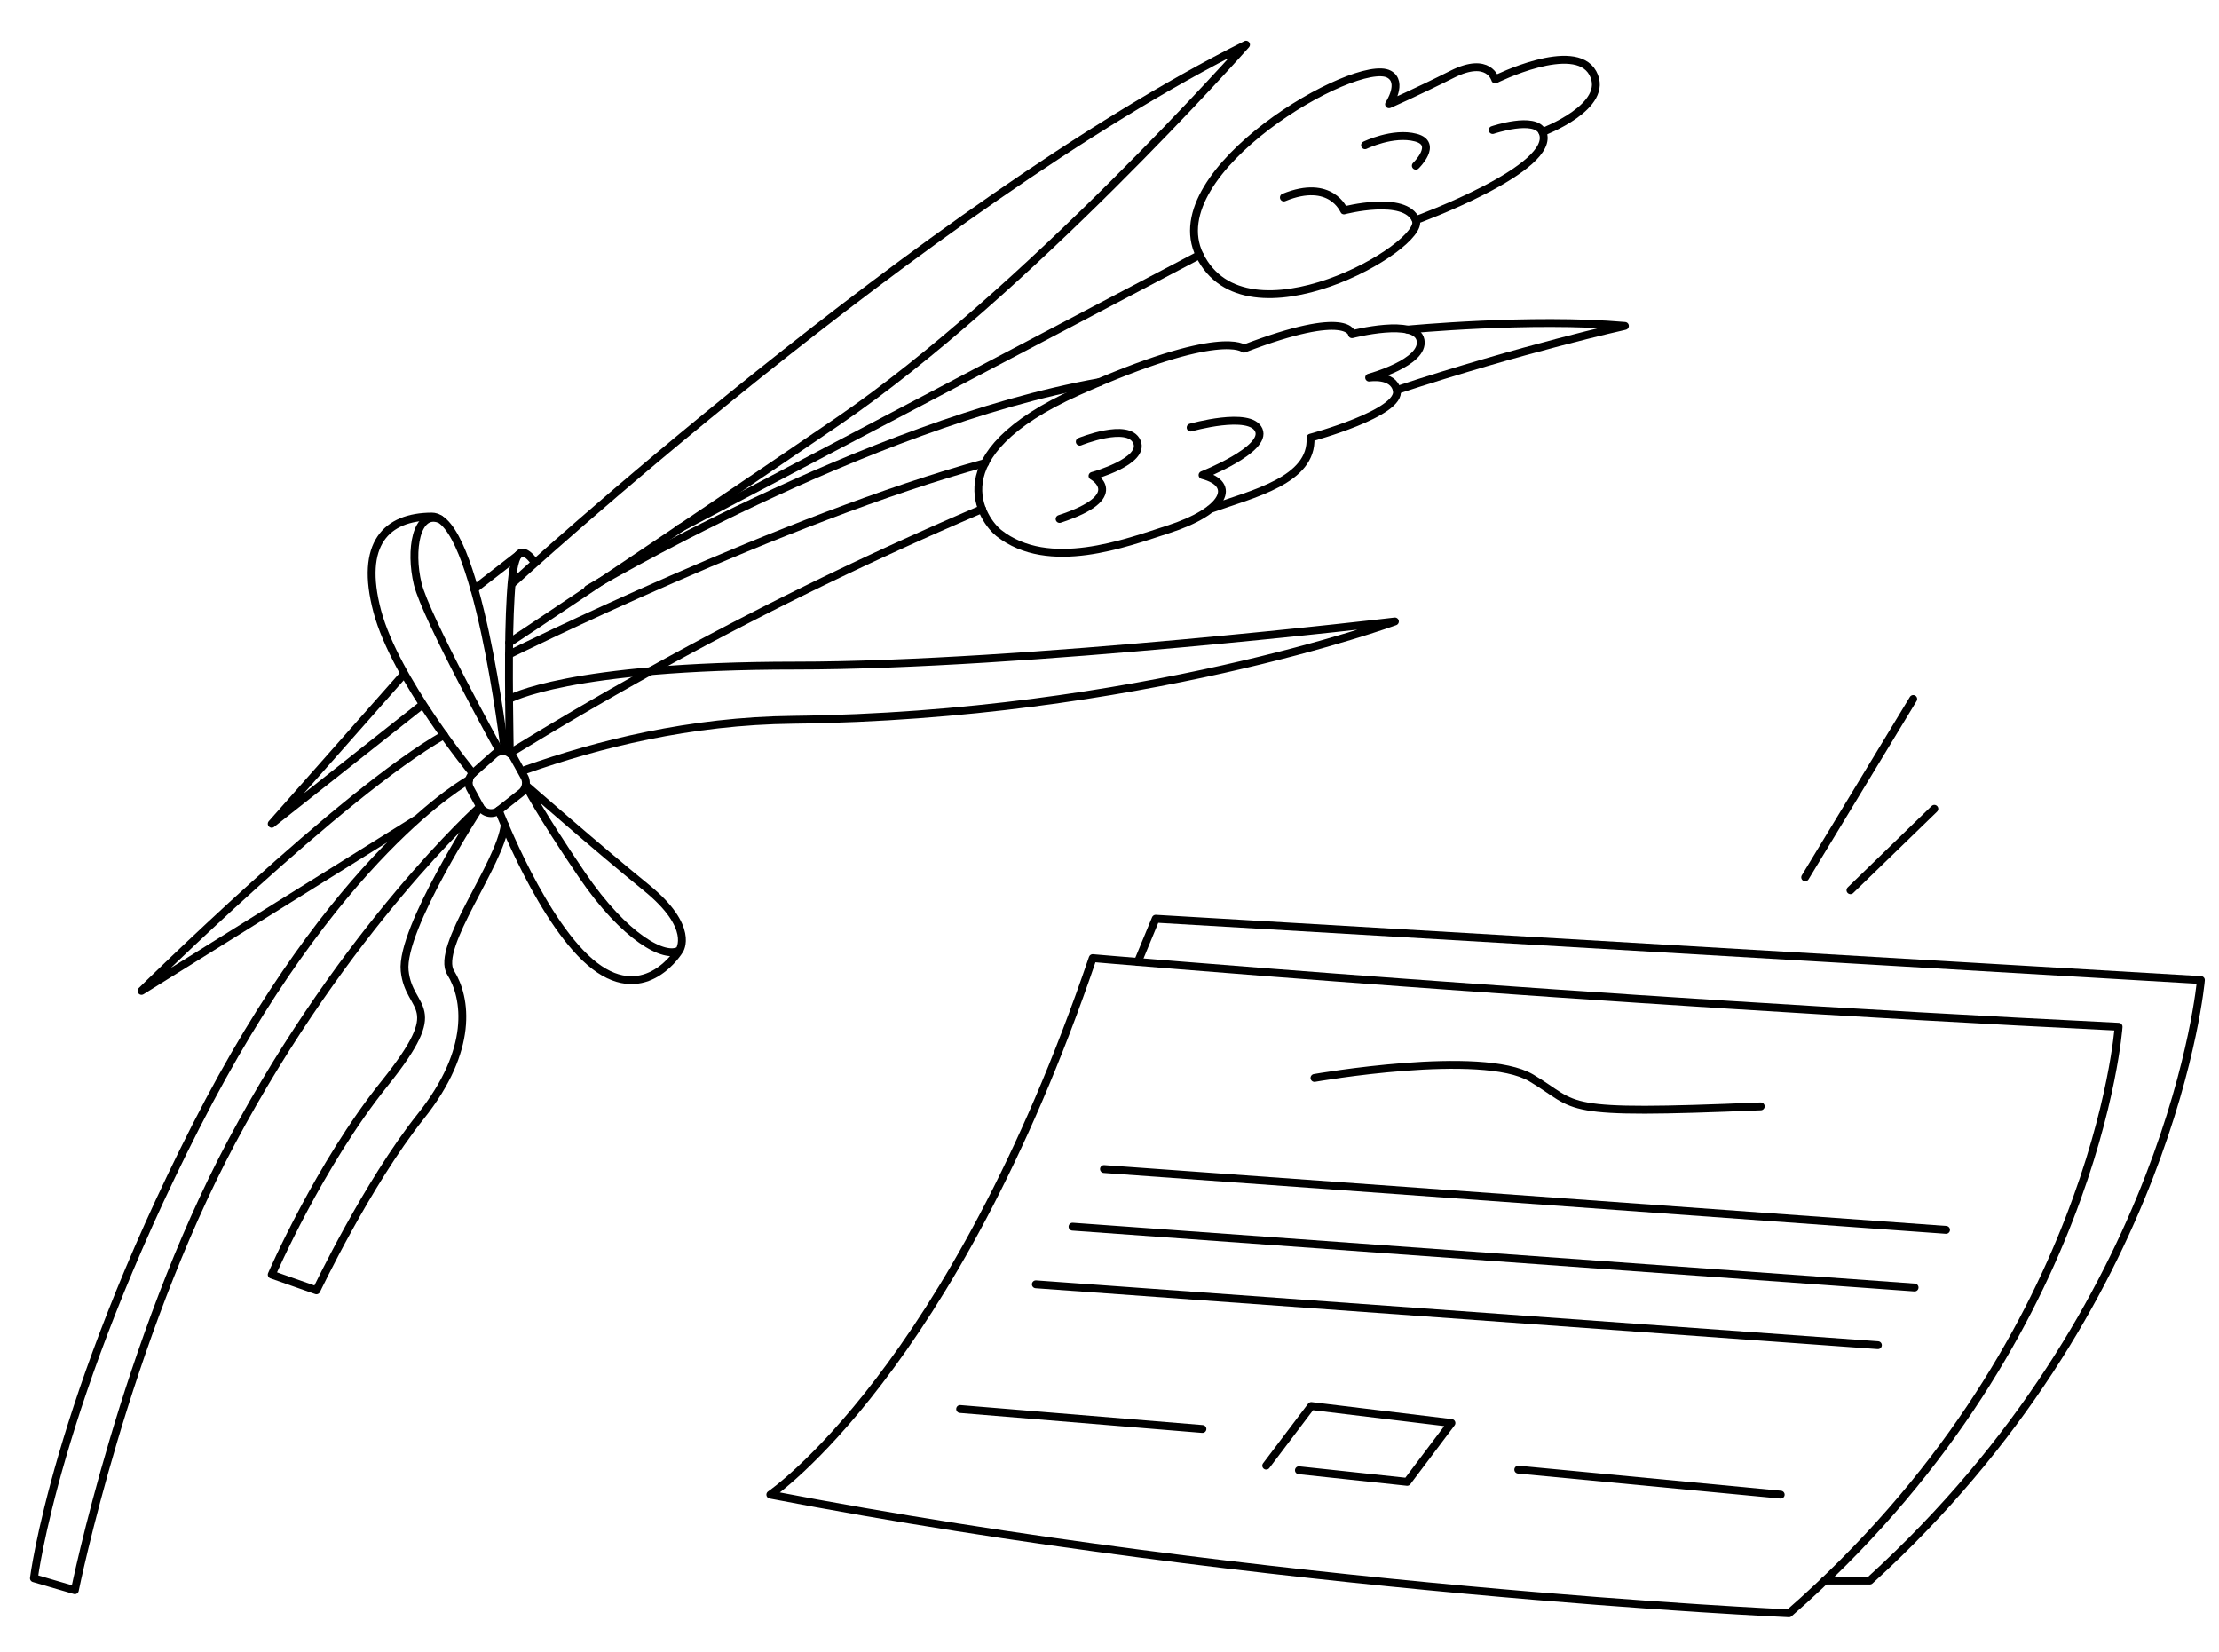 <?xml version="1.0" encoding="UTF-8"?> <svg xmlns="http://www.w3.org/2000/svg" viewBox="0 0 423.45 315.18"><defs><style>.cls-1{fill:none;stroke:#000;stroke-linecap:round;stroke-linejoin:round;stroke-width:1.5px;}</style></defs><title>Artboard 9</title><g id="Layer_1" data-name="Layer 1"><path class="cls-1" d="M147,285.19s34.7-23.48,61.52-102.37c0,0,91.91,8,195.77,13.09,0,0-4.28,60.76-62.9,111.92C341.36,307.83,241.63,303.42,147,285.19Z"></path><path class="cls-1" d="M250.84,205.68s31.91-5.61,41.38,0,4.45,7.08,43.78,5.42"></path><line class="cls-1" x1="210.67" y1="223.06" x2="371.36" y2="234.67"></line><line class="cls-1" x1="204.67" y1="234.06" x2="365.36" y2="245.67"></line><line class="cls-1" x1="197.67" y1="245.06" x2="358.36" y2="256.67"></line><polyline class="cls-1" points="241.63 279.66 250.23 268.28 276.98 271.52 268.53 282.75 247.87 280.54"></polyline><line class="cls-1" x1="289.73" y1="280.42" x2="339.81" y2="285.19"></line><line class="cls-1" x1="229.46" y1="272.66" x2="183.22" y2="268.85"></line><path class="cls-1" d="M217.13,183.55l3.41-8.25L420,187S414.7,249,356.82,301.58h-8.63"></path><line class="cls-1" x1="344.48" y1="167.4" x2="365.1" y2="133.37"></line><line class="cls-1" x1="353.12" y1="169.86" x2="369.13" y2="154.33"></line></g><g id="Layer_2" data-name="Layer 2"><path class="cls-1" d="M97.62,111.46S176.36,39.25,237.78,8.53c0,0-42,47.37-77.78,71.79s-62.85,42.33-62.85,42.33"></path><polyline class="cls-1" points="76.98 128.74 51.85 157.19 80.3 134.7"></polyline><line class="cls-1" x1="228.91" y1="48.64" x2="129.38" y2="100.99"></line><path class="cls-1" d="M294.34,25.19s13.09-4.91,9.61-11.25-18.62,1.22-18.62,1.22-1.23-4.5-8.19-1-12.07,5.73-12.07,5.73,2.79-4.2,0-5.73c-6.18-3.39-44,18.39-36.16,34.5,8.87,18.1,43.32-1.75,41.27-6.66s-13.71-1.85-13.71-1.85S254,34,245,37.68"></path><path class="cls-1" d="M284.84,24.81s8.07-2.75,9.5.38C297.45,32.06,270.18,42,270.18,42"></path><path class="cls-1" d="M260.49,27.71s5.33-2.61,9.69-1.45,0,5.36,0,5.36"></path><path class="cls-1" d="M112.17,112.41s52.91-31.53,97.65-39.5"></path><path class="cls-1" d="M97.12,124.88S149.77,98.77,188,88.35"></path><path class="cls-1" d="M230.91,97.14c8.16-2.92,19.59-5.47,19.17-13.63,0,0,17.52-4.7,16.47-9.08-.75-3.12-5.28-2.38-5.28-2.38s10.63-2.86,9.81-7.15S258,63.77,258,63.77s-.41-5-20.64,2.76c0,0-4.29-4.08-31.66,8.17s-18,24.69-15.11,27c9.57,7.54,24.26,1.9,32.3-.68,10.91-3.51,13.22-8.62,6.59-10.37,0,0,12.38-4.88,10.73-8.59s-13-.48-13-.48"></path><path class="cls-1" d="M206.05,84.28s9.22-3.77,10.89,0-8.46,6.53-8.46,6.53,7,3.86-6.28,8.21"></path><path class="cls-1" d="M187.41,97.13a680.07,680.07,0,0,0-90.12,46.61"></path><path class="cls-1" d="M79.3,156.46,27,189.07s38.24-37.76,57.72-48.82"></path><path class="cls-1" d="M97.14,133.4S108.32,127,151.85,127s114.34-8.42,114.34-8.42-49.06,18-114.82,18.76c-19.73.21-37.3,4.67-51.11,9.55"></path><path class="cls-1" d="M90.24,147.57l4.11-3.65a2.39,2.39,0,0,1,3.67.63l2.06,3.71a2.4,2.4,0,0,1-.61,3l-4.29,3.38a2.39,2.39,0,0,1-3.57-.73l-1.88-3.44A2.39,2.39,0,0,1,90.24,147.57Z"></path><path class="cls-1" d="M90.24,147.57S75.47,129.65,72,116.67s1.78-18.08,10.4-18.11S96.28,143,96.28,143"></path><path class="cls-1" d="M83.94,99.05c-4.52-1.74-5.78,5.94-4.23,12.35s15.64,31.92,15.64,31.92"></path><path class="cls-1" d="M97.29,143.74s-.38-17.48,0-26.71,1-14.41,4.57-10"></path><line class="cls-1" x1="99.49" y1="105.44" x2="90.5" y2="112.41"></line><path class="cls-1" d="M129.66,181.31c-2.7,1.75-10.42-2.34-18.62-14.4s-10.7-17.09-10.7-17.09,13.63,11.94,23,19.55,6.32,11.94,6.32,11.94-6.32,10.53-16.16,3-18.32-29.68-18.32-29.68"></path><path class="cls-1" d="M89.52,148.78s-25.47,13.77-52.14,66.15S6.47,301.14,6.47,301.14l7.81,2.28s9.66-47.55,29.93-85.57c21.86-41,47.4-63.91,47.4-63.91s-15.22,23.29-14.39,31.3,8.56,6.07-3.86,21.53-21.51,36.44-21.51,36.44l8.53,3S70.12,225.76,80.3,213,89,190.41,86,185.6s9.45-20.67,10.32-28.22"></path><path class="cls-1" d="M268.58,62.89s23.5-2.27,41.5-.7c0,0-19.41,4.29-43.53,12.24"></path></g></svg> 